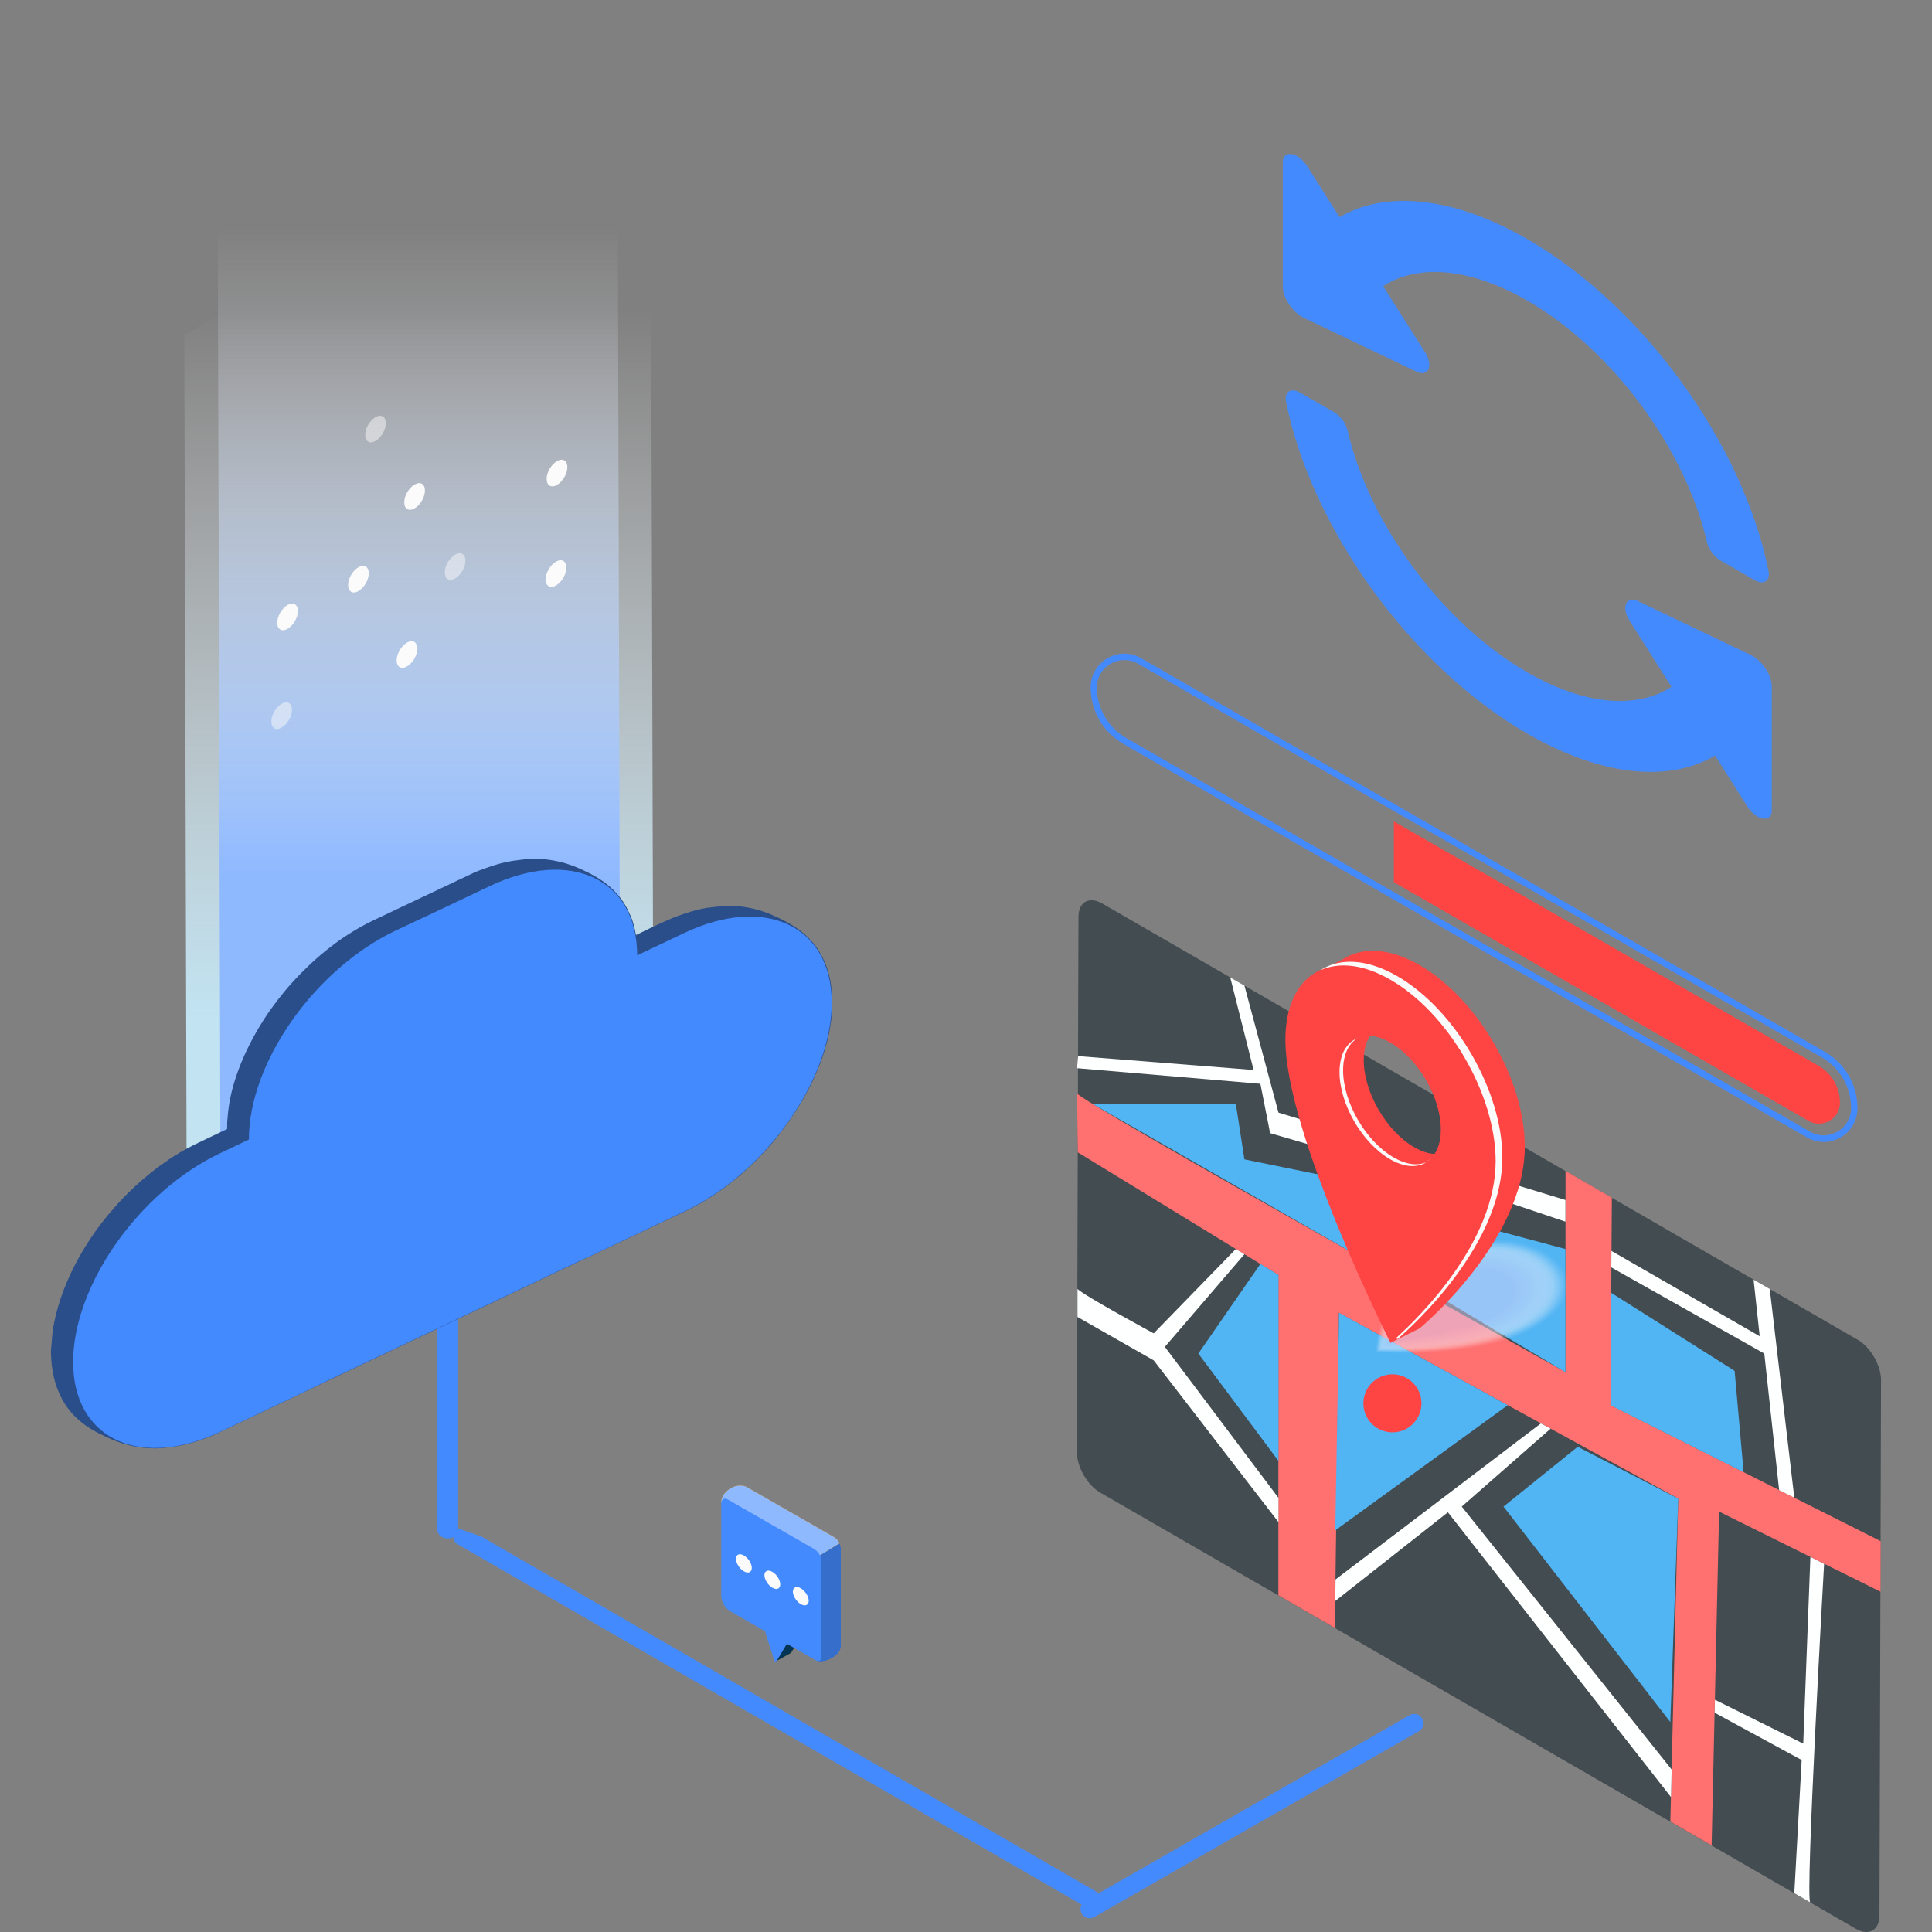 <svg xmlns="http://www.w3.org/2000/svg" width="140" height="140" viewBox="0 0 140 140" fill="none"><rect x="0" y="0" width="140" height="140" fill="#808080" stroke="none"/><path d="M47.362 83.131L47.135 4.464L13.354 24.279L13.572 102.937L47.362 83.131Z" fill="url(#paint0_linear_8091_9227)"></path><path d="M44.927 73.046L44.725 0L15.78 16.968L15.99 90.013L44.927 73.046Z" fill="url(#paint1_linear_8091_9227)"></path><path d="M29.488 46.567C29.076 46.81 28.736 47.384 28.744 47.861C28.744 48.339 29.084 48.533 29.496 48.29C29.909 48.047 30.249 47.473 30.241 46.996C30.232 46.519 29.901 46.333 29.488 46.567Z" fill="#FBFBFB"></path><path d="M25.97 41.108C25.558 41.351 25.218 41.925 25.226 42.402C25.226 42.88 25.566 43.074 25.978 42.831C26.391 42.588 26.73 42.014 26.722 41.537C26.722 41.06 26.383 40.866 25.97 41.108Z" fill="#FBFBFB"></path><path d="M40.358 33.417C39.946 33.66 39.606 34.234 39.614 34.711C39.614 35.188 39.954 35.383 40.366 35.14C40.779 34.897 41.118 34.323 41.11 33.846C41.11 33.369 40.77 33.183 40.358 33.417Z" fill="#FBFBFB"></path><path d="M20.834 43.842C20.422 44.085 20.082 44.659 20.09 45.136C20.09 45.613 20.43 45.807 20.843 45.565C21.255 45.322 21.595 44.748 21.587 44.271C21.587 43.794 21.247 43.6 20.834 43.842Z" fill="#FBFBFB"></path><path d="M30.038 35.116C29.626 35.358 29.286 35.932 29.294 36.41C29.294 36.887 29.634 37.081 30.046 36.838C30.459 36.596 30.798 36.021 30.79 35.544C30.79 35.067 30.459 34.873 30.038 35.116Z" fill="#FBFBFB"></path><path d="M40.285 40.704C39.872 40.947 39.533 41.521 39.541 41.998C39.541 42.475 39.88 42.669 40.293 42.427C40.705 42.184 41.045 41.61 41.037 41.133C41.037 40.656 40.697 40.461 40.285 40.704Z" fill="#FBFBFB"></path><path opacity="0.49" d="M32.974 40.195C32.561 40.437 32.222 41.011 32.23 41.489C32.23 41.966 32.569 42.16 32.982 41.917C33.394 41.675 33.734 41.1 33.726 40.623C33.726 40.154 33.386 39.96 32.974 40.195Z" fill="#FBFBFB"></path><path opacity="0.49" d="M27.208 30.231C26.795 30.473 26.455 31.048 26.463 31.525C26.463 32.002 26.803 32.196 27.216 31.953C27.628 31.711 27.968 31.137 27.96 30.659C27.96 30.182 27.62 29.996 27.208 30.231Z" fill="#FBFBFB"></path><path opacity="0.49" d="M20.406 50.999C19.993 51.242 19.654 51.816 19.662 52.293C19.662 52.771 20.001 52.965 20.414 52.722C20.826 52.48 21.166 51.905 21.158 51.428C21.158 50.951 20.818 50.757 20.406 50.999Z" fill="#FBFBFB"></path><path d="M78.967 139.007C78.733 139.007 78.506 138.886 78.385 138.667C78.199 138.344 78.312 137.931 78.636 137.753L102.146 124.288C102.469 124.102 102.882 124.215 103.06 124.538C103.246 124.862 103.132 125.274 102.809 125.453L79.299 138.918C79.202 138.975 79.08 139.007 78.967 139.007Z" fill="#448AFF"></path><path d="M79.04 138.295C78.927 138.295 78.813 138.263 78.708 138.207L33.184 111.914C32.974 111.793 32.844 111.574 32.844 111.332C32.844 111.089 32.974 110.871 33.176 110.75L34.858 111.332L79.379 137.042C79.703 137.228 79.808 137.64 79.622 137.964C79.493 138.174 79.266 138.295 79.04 138.295Z" fill="#448AFF"></path><g opacity="0.67"><path d="M134.609 97.082C135.555 97.624 136.315 98.95 136.307 100.026L136.194 138.789C136.194 139.872 135.426 140.309 134.48 139.767L79.736 108.162C78.789 107.62 78.029 106.294 78.037 105.209L78.118 76.531L78.151 66.446C78.151 65.363 78.919 64.926 79.865 65.468L134.609 97.082Z" fill="#263238"></path></g><path d="M78.045 79.225C78.207 79.807 113.436 99.427 113.436 99.427L113.444 84.853L116.8 86.787L116.703 101.821L136.283 111.679L136.275 115.343L124.573 109.536L124.031 133.726L121.038 131.995L121.612 108.59L97.027 95.133L96.728 117.964L92.635 115.602V92.391L78.102 83.503L78.045 79.225Z" fill="#FF7070"></path><path d="M91.333 78.537L78.045 77.405L78.126 76.531L90.84 77.534L89.149 70.83L90.176 71.42L92.643 80.624L113.436 86.956V88.525L101.046 84.36L102.647 93.402L101.248 92.617L99.744 84.36L92.037 82.112L91.333 78.537Z" fill="#FEFFFF"></path><path d="M116.76 91.841L127.848 98.085L128.923 107.976L130.023 108.533L128.244 93.402L127.072 92.731L127.516 96.831L116.768 90.644L116.76 91.841Z" fill="#FEFFFF"></path><path d="M78.078 93.402C78.579 93.903 83.602 96.621 83.602 96.621L89.554 90.507L90.176 90.886L84.41 97.6L92.643 108.541V110.297L83.602 98.578L78.078 95.432V93.402Z" fill="#FEFFFF"></path><path d="M111.657 103.147L96.776 114.454L96.76 116.015L104.92 109.585L121.087 130.224L121.135 128.226L105.923 109.172L112.36 103.528L111.657 103.147Z" fill="#FEFFFF"></path><path d="M131.188 112.82L130.67 126.35L124.273 123.172L124.249 124.11L130.557 127.539L130.023 137.187C130.023 137.187 131.568 138.077 131.179 137.859C130.8 137.64 132.182 113.321 132.182 113.321L131.188 112.82Z" fill="#FEFFFF"></path><path d="M103.853 87.943L113.436 90.507V99.436L104.92 94.348L103.853 87.943Z" fill="#51B4F3"></path><path d="M97.035 95.133L109.255 101.829L96.76 110.895L97.035 95.133Z" fill="#51B4F3"></path><path d="M114.326 104.838L108.948 109.173L121.038 124.79L121.613 108.598L114.326 104.838Z" fill="#51B4F3"></path><path d="M91.333 91.59L92.643 92.391V105.865L86.836 98.085L91.333 91.59Z" fill="#51B4F3"></path><path d="M116.76 93.685L116.703 101.829L126.351 106.682L125.697 99.338L116.76 93.685Z" fill="#51B4F3"></path><path d="M98.797 91.234L97.593 85.524L90.176 84.012L89.554 79.985H79.161L98.797 91.234Z" fill="#51B4F3"></path><g opacity="0.5"><path opacity="0.031" d="M111.309 96.208C107.103 98.635 99.663 97.987 99.663 97.987C99.663 97.987 99.598 93.515 103.812 91.081C106.772 89.374 110.209 89.455 112.279 90.871C114.35 92.294 114.269 94.502 111.309 96.208Z" fill="#FEFEFF"></path><path opacity="0.062" d="M111.212 96.184C107.071 98.578 99.703 97.963 99.703 97.963C99.703 97.963 99.687 93.531 103.828 91.138C106.739 89.455 110.136 89.536 112.174 90.927C114.212 92.318 114.123 94.502 111.212 96.184Z" fill="#FDFCFF"></path><path opacity="0.094" d="M111.115 96.151C107.039 98.505 99.744 97.931 99.744 97.931C99.744 97.931 99.776 93.531 103.853 91.186C106.715 89.528 110.071 89.601 112.077 90.976C114.075 92.35 113.978 94.502 111.115 96.151Z" fill="#FCFBFF"></path><path opacity="0.125" d="M111.018 96.127C107.006 98.441 99.784 97.915 99.784 97.915C99.784 97.915 99.865 93.555 103.877 91.243C106.699 89.617 110.007 89.682 111.972 91.032C113.946 92.375 113.832 94.494 111.018 96.127Z" fill="#FBFAFF"></path><path opacity="0.156" d="M110.913 96.095C106.966 98.367 99.817 97.882 99.817 97.882C99.817 97.882 99.946 93.563 103.893 91.29C106.667 89.689 109.926 89.746 111.867 91.073C113.808 92.399 113.687 94.493 110.913 96.095Z" fill="#FAF8FF"></path><path opacity="0.188" d="M110.816 96.071C106.942 98.311 99.857 97.858 99.857 97.858C99.857 97.858 100.035 93.58 103.909 91.34C106.634 89.762 109.853 89.819 111.762 91.121C113.67 92.431 113.549 94.493 110.816 96.071Z" fill="#F9F7FE"></path><path opacity="0.219" d="M110.719 96.038C106.909 98.238 99.89 97.834 99.89 97.834C99.89 97.834 100.116 93.596 103.925 91.396C106.602 89.852 109.781 89.892 111.657 91.178C113.541 92.456 113.404 94.493 110.719 96.038Z" fill="#F8F6FE"></path><path opacity="0.25" d="M110.621 96.014C106.877 98.173 99.93 97.809 99.93 97.809C99.93 97.809 100.205 93.612 103.949 91.453C106.586 89.932 109.716 89.973 111.559 91.234C113.404 92.488 113.258 94.494 110.621 96.014Z" fill="#F7F5FE"></path><path opacity="0.281" d="M110.524 95.981C106.845 98.109 99.97 97.785 99.97 97.785C99.97 97.785 100.294 93.628 103.973 91.501C106.561 90.005 109.651 90.037 111.454 91.275C113.266 92.512 113.112 94.494 110.524 95.981Z" fill="#F6F3FE"></path><path opacity="0.312" d="M110.427 95.957C106.812 98.044 100.011 97.761 100.011 97.761C100.011 97.761 100.383 93.645 103.997 91.558C106.537 90.094 109.586 90.118 111.357 91.331C113.128 92.545 112.967 94.486 110.427 95.957Z" fill="#F5F2FE"></path><path opacity="0.344" d="M110.331 95.925C106.788 97.972 100.051 97.729 100.051 97.729C100.051 97.729 100.472 93.653 104.014 91.607C106.505 90.167 109.505 90.183 111.253 91.38C112.999 92.569 112.822 94.486 110.331 95.925Z" fill="#F4F1FE"></path><path opacity="0.375" d="M110.234 95.901C106.756 97.907 100.084 97.713 100.084 97.713C100.084 97.713 100.553 93.669 104.031 91.663C106.481 90.248 109.433 90.264 111.147 91.437C112.862 92.601 112.676 94.486 110.234 95.901Z" fill="#F3EFFE"></path><path opacity="0.406" d="M110.136 95.869C106.724 97.842 100.124 97.68 100.124 97.68C100.124 97.68 100.642 93.677 104.055 91.712C106.457 90.328 109.368 90.328 111.05 91.477C112.724 92.625 112.538 94.486 110.136 95.869Z" fill="#F2EEFE"></path><path opacity="0.438" d="M110.039 95.844C106.691 97.777 100.165 97.656 100.165 97.656C100.165 97.656 100.731 93.693 104.079 91.76C106.432 90.402 109.303 90.402 110.945 91.525C112.595 92.658 112.393 94.486 110.039 95.844Z" fill="#F1EDFE"></path><path opacity="0.469" d="M109.942 95.812C106.659 97.704 100.205 97.631 100.205 97.631C100.205 97.631 100.82 93.709 104.103 91.817C106.408 90.483 109.238 90.474 110.848 91.582C112.457 92.69 112.247 94.486 109.942 95.812Z" fill="#F0EBFE"></path><path opacity="0.5" d="M109.845 95.787C106.634 97.64 100.245 97.607 100.245 97.607C100.245 97.607 100.908 93.725 104.119 91.873C106.376 90.571 109.166 90.555 110.743 91.639C112.32 92.714 112.101 94.478 109.845 95.787Z" fill="#F0EAFE"></path><path opacity="0.531" d="M109.748 95.755C106.602 97.575 100.286 97.575 100.286 97.575C100.286 97.575 100.997 93.734 104.143 91.914C106.359 90.636 109.093 90.612 110.646 91.671C112.198 92.731 111.956 94.478 109.748 95.755Z" fill="#EFE9FD"></path><path opacity="0.562" d="M109.643 95.731C106.562 97.51 100.31 97.558 100.31 97.558C100.31 97.558 101.07 93.757 104.152 91.978C106.319 90.725 109.012 90.7 110.532 91.736C112.053 92.771 111.81 94.477 109.643 95.731Z" fill="#EEE7FD"></path><path opacity="0.594" d="M109.546 95.699C106.529 97.438 100.351 97.526 100.351 97.526C100.351 97.526 101.159 93.766 104.176 92.027C106.295 90.806 108.948 90.765 110.427 91.784C111.916 92.795 111.673 94.478 109.546 95.699Z" fill="#EDE6FD"></path><path opacity="0.625" d="M109.449 95.674C106.497 97.373 100.391 97.51 100.391 97.51C100.391 97.51 101.248 93.79 104.2 92.084C106.27 90.886 108.883 90.846 110.33 91.841C111.778 92.828 111.527 94.478 109.449 95.674Z" fill="#ECE5FD"></path><path opacity="0.656" d="M109.351 95.642C106.473 97.308 100.431 97.478 100.431 97.478C100.431 97.478 101.337 93.79 104.216 92.132C106.246 90.959 108.81 90.911 110.225 91.881C111.648 92.852 111.381 94.477 109.351 95.642Z" fill="#EBE3FD"></path><path opacity="0.688" d="M109.255 95.618C106.44 97.244 100.472 97.454 100.472 97.454C100.472 97.454 101.426 93.806 104.24 92.181C106.222 91.04 108.745 90.984 110.128 91.93C111.511 92.884 111.236 94.478 109.255 95.618Z" fill="#EAE2FD"></path><path opacity="0.719" d="M109.158 95.585C106.408 97.171 100.504 97.429 100.504 97.429C100.504 97.429 101.507 93.822 104.257 92.237C106.19 91.121 108.665 91.056 110.023 91.987C111.374 92.909 111.091 94.47 109.158 95.585Z" fill="#E9E1FD"></path><path opacity="0.75" d="M109.061 95.561C106.376 97.114 100.544 97.405 100.544 97.405C100.544 97.405 101.596 93.839 104.281 92.294C106.165 91.202 108.6 91.137 109.926 92.043C111.244 92.941 110.945 94.469 109.061 95.561Z" fill="#E8E0FD"></path><path opacity="0.781" d="M108.963 95.529C106.343 97.041 100.585 97.373 100.585 97.373C100.585 97.373 101.685 93.847 104.297 92.334C106.141 91.275 108.527 91.194 109.813 92.076C111.107 92.965 110.799 94.47 108.963 95.529Z" fill="#E7DEFD"></path><path opacity="0.812" d="M108.866 95.505C106.319 96.977 100.625 97.356 100.625 97.356C100.625 97.356 101.774 93.871 104.321 92.399C106.117 91.364 108.462 91.283 109.716 92.14C110.969 92.997 110.662 94.47 108.866 95.505Z" fill="#E6DDFD"></path><path opacity="0.844" d="M108.769 95.472C106.287 96.904 100.666 97.324 100.666 97.324C100.666 97.324 101.863 93.879 104.346 92.44C106.092 91.428 108.397 91.34 109.619 92.181C110.84 93.022 110.516 94.469 108.769 95.472Z" fill="#E5DCFC"></path><path opacity="0.875" d="M108.673 95.448C106.255 96.847 100.707 97.308 100.707 97.308C100.707 97.308 101.952 93.903 104.37 92.504C106.069 91.525 108.333 91.428 109.522 92.246C110.703 93.054 110.371 94.469 108.673 95.448Z" fill="#E4DAFC"></path><path opacity="0.906" d="M108.575 95.415C106.222 96.774 100.738 97.276 100.738 97.276C100.738 97.276 102.032 93.911 104.386 92.552C106.036 91.598 108.252 91.493 109.416 92.286C110.565 93.078 110.225 94.461 108.575 95.415Z" fill="#E3D9FC"></path><path opacity="0.938" d="M108.478 95.391C106.19 96.71 100.779 97.251 100.779 97.251C100.779 97.251 102.122 93.919 104.402 92.601C106.012 91.671 108.179 91.566 109.303 92.334C110.428 93.111 110.08 94.461 108.478 95.391Z" fill="#E2D8FC"></path><path opacity="0.969" d="M108.373 95.359C106.157 96.637 100.811 97.227 100.811 97.227C100.811 97.227 102.202 93.936 104.418 92.657C105.979 91.76 108.106 91.639 109.198 92.391C110.298 93.135 109.934 94.461 108.373 95.359Z" fill="#E1D6FC"></path><path d="M108.276 95.335C106.125 96.58 100.852 97.203 100.852 97.203C100.852 97.203 102.292 93.952 104.443 92.715C105.955 91.841 108.042 91.72 109.101 92.448C110.161 93.167 109.797 94.461 108.276 95.335Z" fill="#E0D5FC"></path></g><path d="M102.477 83.131C100.456 81.966 98.822 79.136 98.822 76.823C98.822 75.9 99.081 75.205 99.518 74.768C99.445 74.777 98.79 75.067 98.725 75.076C97.746 75.27 97.107 76.167 97.107 77.623C97.107 79.945 98.749 82.767 100.763 83.931C101.871 84.571 102.858 84.579 103.529 84.069C103.602 84.02 104.249 83.681 104.313 83.616C103.771 83.673 103.149 83.519 102.477 83.131Z" fill="#FF4444"></path><path d="M102.874 69.94C100.626 68.638 98.612 68.606 97.213 69.576L95.595 70.328L95.798 71.364C95.45 72.164 95.255 73.135 95.255 74.283C95.255 77.591 97.027 82.807 98.854 87.328L100.763 97.308L102.874 96.257C102.874 96.257 110.492 89.948 110.492 83.082C110.492 78.254 107.079 72.366 102.874 69.94ZM100.763 83.94C98.741 82.775 97.108 79.944 97.108 77.631C97.108 75.31 98.749 74.38 100.763 75.545C102.785 76.709 104.419 79.54 104.419 81.853C104.419 84.166 102.785 85.104 100.763 83.94Z" fill="#FF4444"></path><path d="M100.763 70.992C96.558 68.566 93.144 70.506 93.144 75.335C93.144 82.201 100.763 97.308 100.763 97.308C100.763 97.308 108.381 91 108.381 84.134C108.381 79.305 104.968 73.426 100.763 70.992ZM100.763 83.94C98.741 82.775 97.108 79.944 97.108 77.631C97.108 75.31 98.749 74.38 100.763 75.545C102.785 76.709 104.419 79.54 104.419 81.853C104.419 84.166 102.785 85.104 100.763 83.94Z" fill="#FF4444"></path><path d="M101.248 70.733C99.048 69.463 97.075 69.398 95.684 70.304C97.035 69.698 98.814 69.868 100.763 71C104.968 73.426 108.381 79.314 108.381 84.142C108.381 90.021 102.793 95.497 101.192 96.936C101.224 97.001 101.248 97.049 101.248 97.049C101.248 97.049 108.866 90.741 108.866 83.875C108.866 79.047 105.454 73.159 101.248 70.733Z" fill="#FBFBFB"></path><path d="M100.981 83.867C98.96 82.702 97.326 79.872 97.326 77.558C97.326 76.426 97.722 75.626 98.361 75.237C97.569 75.553 97.067 76.402 97.067 77.688C97.067 80.009 98.709 82.831 100.723 83.996C101.758 84.594 102.68 84.635 103.351 84.231C102.704 84.489 101.879 84.392 100.981 83.867Z" fill="#FBFBFB"></path><path d="M100.9 103.794C102.062 103.794 103.003 102.853 103.003 101.691C103.003 100.53 102.062 99.589 100.9 99.589C99.739 99.589 98.797 100.53 98.797 101.691C98.797 102.853 99.739 103.794 100.9 103.794Z" fill="#FF4444"></path><path d="M32.448 111.486C32.868 111.486 33.2 111.21 33.2 110.863V86.503C33.2 86.164 32.86 85.881 32.448 85.881C32.035 85.881 31.696 86.156 31.696 86.503V110.863C31.696 111.202 32.035 111.486 32.448 111.486Z" fill="#448AFF"></path><path d="M3.697 98.157C3.705 98.376 3.722 98.667 3.746 98.885C3.794 99.29 3.891 99.823 4.013 100.22C4.126 100.576 4.304 101.045 4.49 101.376C4.579 101.53 4.7 101.74 4.797 101.886C4.91 102.04 5.056 102.242 5.185 102.379C5.404 102.622 5.646 102.889 6.204 103.293C6.455 103.471 6.738 103.641 6.851 103.698C7.062 103.819 7.288 103.932 7.418 103.989C7.434 103.997 7.45 104.005 7.466 104.013L7.644 104.102C8.728 104.619 9.723 104.886 10.798 104.943C11.065 104.959 11.437 104.959 11.704 104.935C11.874 104.919 12.052 104.903 12.238 104.878C12.553 104.838 12.885 104.789 13.143 104.741C13.556 104.652 14.421 104.441 15.505 103.972C15.537 103.956 15.578 103.94 15.618 103.924C15.634 103.916 15.651 103.908 15.675 103.9C15.691 103.892 15.707 103.883 15.723 103.875C15.723 103.875 15.732 103.875 15.732 103.867C15.732 103.867 15.74 103.875 15.74 103.867C15.78 103.851 15.869 103.811 15.998 103.746C18.271 102.67 20.535 101.586 22.808 100.511C22.848 100.495 22.881 100.479 22.921 100.463C22.978 100.438 23.035 100.414 23.091 100.381L23.099 100.374L23.358 100.244C29.666 97.244 35.974 94.251 42.291 91.251C42.323 91.235 42.557 91.138 42.557 91.129C42.59 91.113 42.63 91.097 42.671 91.081C42.727 91.049 42.784 91.032 42.841 91L43.52 90.677L44.207 90.353L44.887 90.03L45.574 89.706L46.254 89.383L46.933 89.059L47.62 88.736L48.3 88.412L48.987 88.088L49.666 87.765C49.707 87.749 49.739 87.725 49.78 87.709C49.836 87.684 49.893 87.66 49.95 87.627L49.958 87.62C49.958 87.62 49.958 87.627 49.966 87.62C50.022 87.587 50.216 87.49 50.216 87.49C50.224 87.482 50.224 87.482 50.224 87.474C50.224 87.482 50.216 87.482 50.216 87.49C50.305 87.442 50.402 87.385 50.499 87.337C50.588 87.288 50.685 87.231 50.782 87.183C52.238 86.35 53.281 85.452 53.629 85.161C53.718 85.088 53.799 85.007 53.88 84.934C54.228 84.627 54.584 84.304 54.923 83.948C54.98 83.891 55.036 83.835 55.077 83.786C55.109 83.754 55.133 83.722 55.174 83.689C55.74 83.091 56.112 82.638 56.112 82.638C56.136 82.605 56.161 82.589 56.185 82.549V82.541C56.258 82.452 56.338 82.362 56.395 82.29C56.435 82.241 56.484 82.177 56.525 82.112V82.104C56.573 82.039 56.622 81.983 56.662 81.934C56.961 81.538 57.18 81.222 57.188 81.222C57.366 80.963 57.835 80.284 58.255 79.54C58.336 79.394 58.401 79.282 58.449 79.176C58.458 79.16 58.465 79.136 58.482 79.12C58.635 78.845 58.724 78.659 58.927 78.246C59.007 78.068 59.056 77.955 59.169 77.696C59.201 77.632 59.226 77.567 59.25 77.51C59.266 77.47 59.282 77.421 59.306 77.381C59.306 77.373 59.396 77.162 59.509 76.847C59.549 76.742 59.59 76.629 59.63 76.507C59.703 76.273 59.743 76.184 59.792 75.982C59.8 75.941 59.816 75.909 59.824 75.861C59.849 75.796 59.873 75.715 59.897 75.626C59.897 75.626 60.01 75.23 60.099 74.753C60.132 74.566 60.148 74.494 60.172 74.324C60.172 74.299 60.18 74.275 60.18 74.251C60.18 74.243 60.18 74.235 60.188 74.219C60.196 74.138 60.221 74.032 60.236 73.895C60.277 73.604 60.318 73.046 60.309 72.626C60.309 72.504 60.301 72.383 60.301 72.269C60.261 71.242 60.075 70.539 59.849 69.924C59.719 69.576 59.485 69.124 59.274 68.8C59.177 68.646 58.959 68.331 58.587 67.959C57.851 67.215 56.904 66.754 56.549 66.576L56.371 66.487C56.266 66.439 56.161 66.39 56.056 66.35C55.538 66.115 55.029 65.945 54.527 65.832C54.09 65.735 53.742 65.703 53.727 65.695C53.589 65.678 53.403 65.662 53.273 65.654C53.088 65.646 52.845 65.638 52.667 65.646C52.222 65.662 51.64 65.735 51.203 65.792C50.968 65.824 50.661 65.897 50.435 65.953C49.95 66.083 49.311 66.301 48.842 66.479C48.591 66.576 48.267 66.73 48.017 66.835C47.37 67.134 46.731 67.441 46.084 67.757C46.035 67.49 45.978 67.223 45.914 66.997C45.865 66.81 45.784 66.56 45.704 66.39C45.582 66.115 45.412 65.759 45.251 65.493C44.822 64.813 44.296 64.344 44.191 64.255C44.021 64.117 43.965 64.069 43.843 63.972C43.633 63.818 43.496 63.73 43.415 63.681C43.01 63.422 42.622 63.228 42.485 63.171L42.307 63.082C42.202 63.034 42.097 62.985 41.991 62.937C41.207 62.589 40.625 62.46 40.422 62.419C39.468 62.201 38.603 62.233 38.57 62.233C38.126 62.249 37.543 62.322 37.107 62.387C36.872 62.419 36.565 62.492 36.338 62.548C35.845 62.678 35.214 62.896 34.745 63.074C34.494 63.163 34.179 63.317 33.944 63.43C33.936 63.43 33.936 63.438 33.928 63.438L33.241 63.762L32.562 64.085L31.874 64.409L31.195 64.732L30.507 65.056L29.828 65.379L29.14 65.703L28.461 66.026L27.782 66.35L27.094 66.673C26.383 67.013 25.663 67.417 24.951 67.894C23.989 68.541 23.269 69.164 22.954 69.439C22.808 69.568 21.999 70.28 21.142 71.234C20.293 72.181 19.751 72.965 19.565 73.216C18.263 75.076 17.584 76.701 17.284 77.51C17.171 77.826 16.856 78.675 16.662 79.694C16.605 79.993 16.605 79.993 16.532 80.551C16.516 80.681 16.5 80.85 16.492 80.972C16.467 81.19 16.459 81.335 16.459 81.813C15.756 82.153 15.052 82.484 14.357 82.816C13.766 83.099 13.249 83.39 13.055 83.503C12.505 83.843 12.505 83.843 12.213 84.037C11.752 84.352 11.397 84.619 11.397 84.619C10.984 84.934 10.911 84.991 10.604 85.25C10.216 85.565 9.957 85.816 9.836 85.921C9.084 86.609 8.509 87.248 8.404 87.377C8.226 87.579 7.951 87.894 7.741 88.145C7.652 88.267 7.515 88.428 7.426 88.542C7.337 88.663 7.215 88.825 7.118 88.946C7.029 89.067 6.916 89.229 6.827 89.35C6.827 89.358 6.415 89.941 6.01 90.612C5.671 91.186 5.363 91.769 5.096 92.335C4.692 93.216 4.458 93.904 4.393 94.089C4.288 94.405 4.086 95.052 3.924 95.837C3.891 95.982 3.835 96.289 3.794 96.702C3.762 96.993 3.762 96.993 3.722 97.551C3.689 97.729 3.689 97.972 3.697 98.157Z" fill="#2A4E8A"></path><path d="M35.481 64.215C41.345 61.432 46.149 63.689 46.173 69.228C47.305 68.687 48.445 68.153 49.578 67.611C55.441 64.829 60.245 67.085 60.269 72.625C60.277 75.399 59.089 78.481 57.164 81.222C55.481 83.616 53.249 85.743 50.758 87.175C50.572 87.28 50.386 87.377 50.192 87.482C50.014 87.579 49.828 87.668 49.642 87.757C47.37 88.833 45.097 89.916 42.833 90.992C42.647 91.081 42.469 91.162 42.283 91.235C35.975 94.235 29.658 97.228 23.35 100.228C23.172 100.325 22.986 100.414 22.8 100.503C20.527 101.578 18.255 102.662 15.991 103.738C15.805 103.827 15.627 103.908 15.441 103.981C9.828 106.374 5.315 104.086 5.299 98.724C5.291 95.95 6.48 92.868 8.404 90.118C10.329 87.377 12.99 84.975 15.918 83.584C16.621 83.244 17.333 82.912 18.037 82.573C18.029 79.807 19.217 76.718 21.142 73.976C23.067 71.234 25.728 68.832 28.655 67.441C30.944 66.374 33.209 65.298 35.481 64.215Z" fill="#448AFF"></path><path d="M130.937 82.419L81.385 53.895C79.93 53.062 79.032 51.493 79.032 49.819C79.032 48.937 79.484 48.145 80.253 47.7C81.021 47.255 81.935 47.255 82.695 47.7L132.247 76.224C133.703 77.057 134.6 78.626 134.6 80.3C134.6 81.182 134.148 81.975 133.379 82.419C132.999 82.638 132.579 82.751 132.158 82.751C131.737 82.743 131.325 82.638 130.937 82.419ZM80.479 48.096C79.857 48.452 79.484 49.099 79.484 49.81C79.484 51.323 80.302 52.73 81.612 53.482L131.164 82.007C131.786 82.363 132.53 82.363 133.145 82.007C133.768 81.651 134.139 81.004 134.139 80.292C134.139 78.78 133.323 77.373 132.012 76.621L82.469 48.096C82.162 47.918 81.822 47.829 81.482 47.829C81.135 47.829 80.795 47.918 80.479 48.096Z" fill="#448AFF"></path><path d="M101.005 59.524V63.931L131.05 81.222C132.062 81.805 133.331 81.077 133.331 79.904C133.331 79.354 133.185 78.828 132.919 78.367C132.652 77.906 132.264 77.51 131.786 77.235L101.005 59.524Z" fill="#FF4444"></path><path d="M94.73 12.05L97.067 15.738C100.351 13.805 105.228 14.185 110.678 17.331C119.211 22.257 126.352 32.35 128.155 41.375C128.301 42.095 127.799 42.419 127.145 42.038L124.686 40.623C124.225 40.356 123.813 39.814 123.699 39.305C122.171 32.665 116.922 25.386 110.678 21.788C106.457 19.353 102.704 19.127 100.23 20.736L103.27 25.532C103.885 26.503 103.513 27.344 102.64 26.931L94.495 23.041C93.671 22.645 92.959 21.585 92.959 20.76V11.759C92.959 10.837 94.075 11.023 94.73 12.05Z" fill="#448AFF"></path><path d="M110.67 48.718C114.891 51.153 118.652 51.379 121.119 49.77L118.078 44.966C117.463 43.987 117.836 43.154 118.709 43.567L126.853 47.457C127.678 47.853 128.39 48.913 128.39 49.738V58.731C128.39 59.653 127.273 59.475 126.618 58.44L124.281 54.752C120.998 56.693 116.121 56.305 110.67 53.159C102.137 48.233 94.996 38.14 93.193 29.115C93.047 28.395 93.549 28.071 94.204 28.451L96.662 29.867C97.124 30.134 97.536 30.675 97.649 31.185C99.178 37.841 104.426 45.112 110.67 48.718Z" fill="#448AFF"></path><path d="M56.84 118.748L56.403 117.373L58.166 118.376L57.341 119.759C57.333 119.775 57.317 119.783 57.301 119.791L56.233 120.382V118.303L56.84 118.748Z" fill="#FF9900"></path><path d="M56.84 118.748L56.403 117.373L58.166 118.376L57.341 119.759C57.333 119.775 57.317 119.783 57.301 119.791L56.233 120.382V118.303L56.84 118.748Z" fill="#033555"></path><path d="M52.263 108.89L53.694 109.439V114.745C53.694 115.222 53.953 115.666 54.365 115.909L59.145 118.651V120.333C59.646 120.552 60.261 120.171 60.261 120.171C60.997 119.767 60.949 119.257 60.949 119.257V112.334C60.949 112.157 60.908 111.987 60.827 111.833C60.73 111.647 60.585 111.486 60.391 111.372L54.131 107.781C54.131 107.781 53.767 107.555 53.249 107.717C52.797 107.862 52.263 108.283 52.263 108.89Z" fill="#FF9900"></path><path d="M52.263 108.89L53.694 109.439V114.745C53.694 115.222 53.953 115.666 54.365 115.909L59.145 118.651V120.333C59.646 120.552 60.261 120.171 60.261 120.171C60.997 119.767 60.949 119.257 60.949 119.257V112.334C60.949 112.157 60.908 111.987 60.827 111.833C60.73 111.647 60.585 111.486 60.391 111.372L54.131 107.781C54.131 107.781 53.767 107.555 53.249 107.717C52.797 107.862 52.263 108.283 52.263 108.89Z" fill="#366ECC"></path><path d="M52.263 108.889L53.694 109.439V110.046L59.274 112.788L60.835 111.825C60.738 111.639 60.593 111.477 60.399 111.364L54.139 107.773C54.139 107.773 53.775 107.547 53.257 107.708C52.797 107.862 52.263 108.283 52.263 108.889Z" fill="#FF9900"></path><path d="M52.263 108.889L53.694 109.439V110.046L59.274 112.788L60.835 111.825C60.738 111.639 60.593 111.477 60.399 111.364L54.139 107.773C54.139 107.773 53.775 107.547 53.257 107.708C52.797 107.862 52.263 108.283 52.263 108.889Z" fill="#8FB9FF"></path><path d="M52.263 108.89V115.602C52.263 116.079 52.521 116.524 52.934 116.767L59.145 120.333C59.315 120.43 59.525 120.309 59.525 120.115V113.192C59.525 112.796 59.315 112.424 58.967 112.23L52.707 108.639C52.513 108.518 52.263 108.663 52.263 108.89Z" fill="#448AFF"></path><path d="M57.115 118.958L56.29 120.341C56.242 120.414 56.129 120.406 56.104 120.317L55.352 117.948L57.115 118.958Z" fill="#448AFF"></path><path d="M54.478 113.621C54.478 113.936 54.22 114.049 53.904 113.863C53.589 113.677 53.33 113.273 53.33 112.957C53.33 112.642 53.589 112.529 53.904 112.715C54.22 112.893 54.478 113.297 54.478 113.621Z" fill="#FBFBFB"></path><path d="M56.541 114.809C56.541 115.125 56.282 115.238 55.967 115.052C55.651 114.866 55.393 114.462 55.393 114.146C55.393 113.831 55.651 113.717 55.967 113.903C56.282 114.081 56.541 114.494 56.541 114.809Z" fill="#FBFBFB"></path><path d="M58.603 115.998C58.603 116.314 58.344 116.427 58.029 116.241C57.713 116.055 57.455 115.65 57.455 115.335C57.455 115.02 57.713 114.906 58.029 115.093C58.344 115.278 58.603 115.683 58.603 115.998Z" fill="#FBFBFB"></path><defs><linearGradient id="paint0_linear_8091_9227" x1="30.356" y1="22.373" x2="30.356" y2="73.817" gradientUnits="userSpaceOnUse"><stop stop-color="white" stop-opacity="0"></stop><stop offset="0.742" stop-color="#D2EBF6" stop-opacity="0.742"></stop><stop offset="1" stop-color="#C1E3F2"></stop></linearGradient><linearGradient id="paint1_linear_8091_9227" x1="30.356" y1="16.366" x2="30.356" y2="63.39" gradientUnits="userSpaceOnUse"><stop stop-color="white" stop-opacity="0"></stop><stop offset="1" stop-color="#8FB9FF"></stop></linearGradient></defs></svg>
